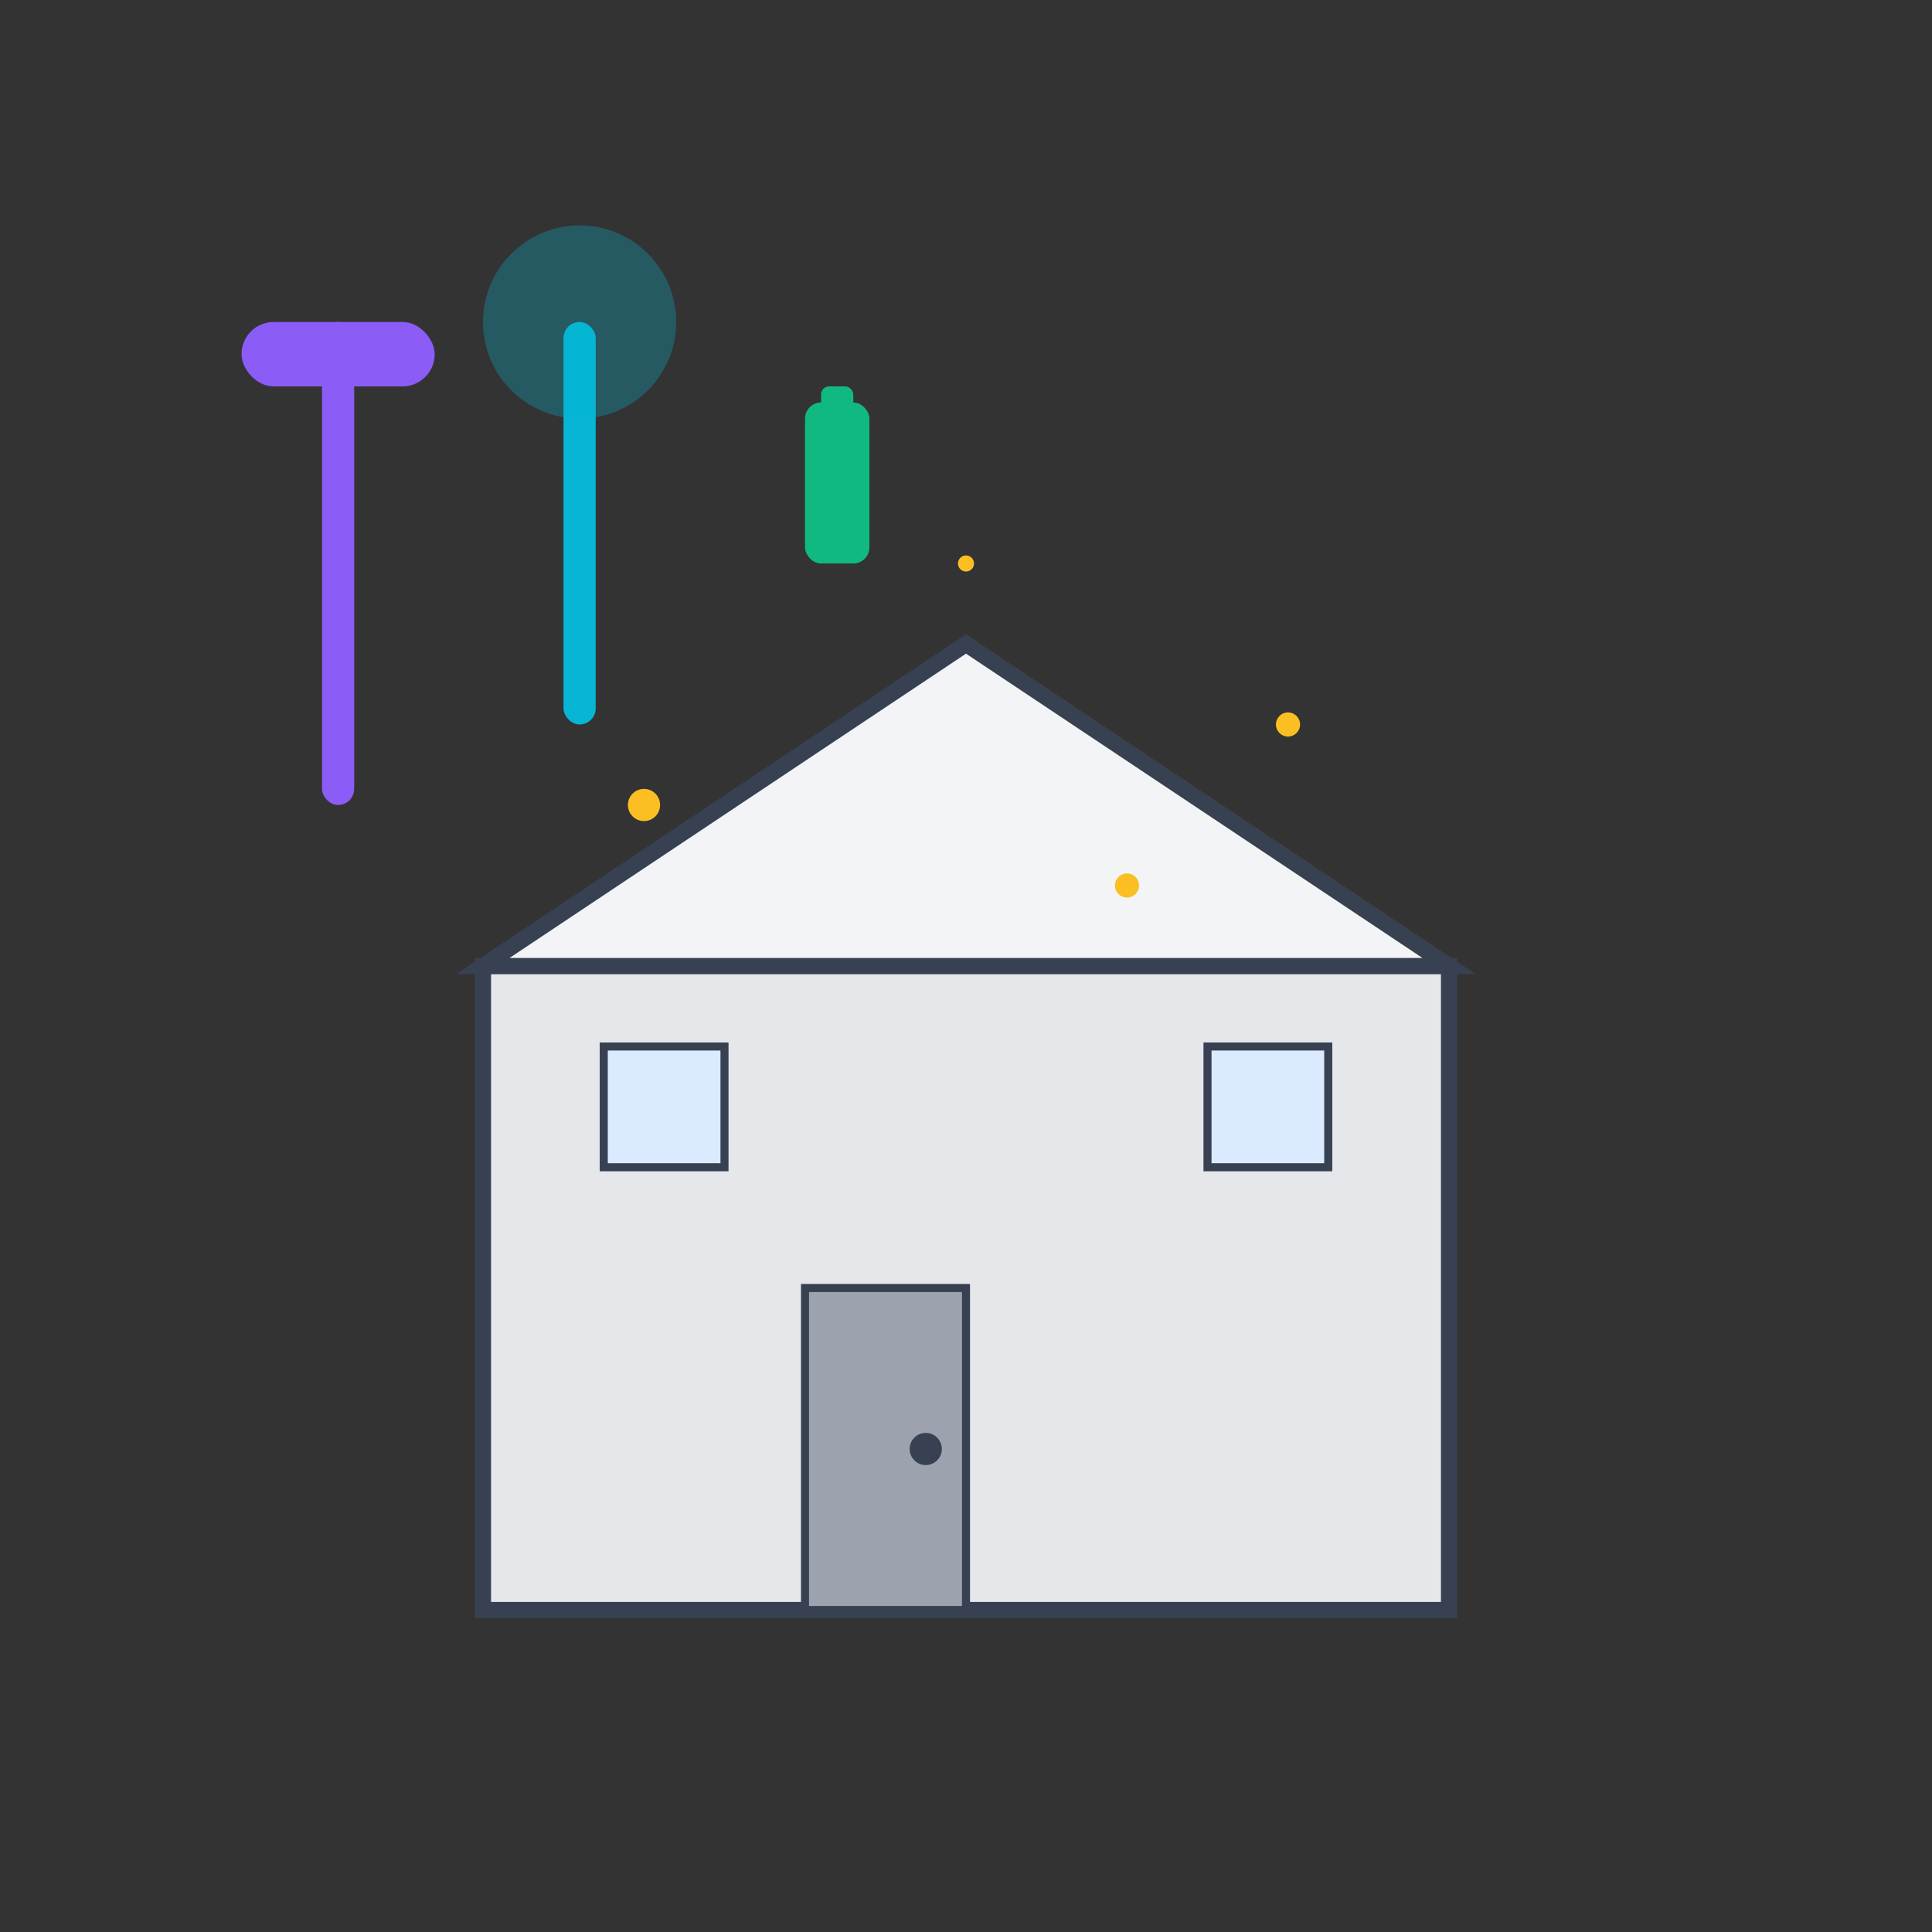 <svg width="240" height="240" viewBox="0 0 240 240" xmlns="http://www.w3.org/2000/svg">
  <rect x="0" y="0" width="240" height="240" fill="#333333" stroke="none"/>
  <!-- House -->
  <rect x="60" y="120" width="120" height="80" fill="#e5e7eb" stroke="#374151" stroke-width="2"/>
  <polygon points="60,120 120,80 180,120" fill="#f3f4f6" stroke="#374151" stroke-width="2"/>
  
  <!-- Door -->
  <rect x="100" y="160" width="20" height="40" fill="#9ca3af" stroke="#374151" stroke-width="1"/>
  <circle cx="115" cy="180" r="2" fill="#374151"/>
  
  <!-- Windows -->
  <rect x="75" y="130" width="15" height="15" fill="#dbeafe" stroke="#374151" stroke-width="1"/>
  <rect x="150" y="130" width="15" height="15" fill="#dbeafe" stroke="#374151" stroke-width="1"/>
  
  <!-- Cleaning supplies -->
  <g transform="translate(40, 40)">
    <!-- Broom -->
    <rect x="0" y="0" width="4" height="60" fill="#8b5cf6" rx="2"/>
    <rect x="-10" y="0" width="24" height="8" fill="#8b5cf6" rx="4"/>
    
    <!-- Mop -->
    <rect x="30" y="0" width="4" height="50" fill="#06b6d4" rx="2"/>
    <circle cx="32" cy="0" r="12" fill="#06b6d4" opacity="0.3"/>
    
    <!-- Spray bottle -->
    <rect x="60" y="10" width="8" height="20" fill="#10b981" rx="2"/>
    <rect x="62" y="8" width="4" height="4" fill="#10b981" rx="1"/>
    <circle cx="64" cy="12" r="1" fill="#10b981"/>
  </g>
  
  <!-- Sparkles for clean effect -->
  <g fill="#fbbf24">
    <circle cx="80" cy="100" r="2"/>
    <circle cx="160" cy="90" r="1.5"/>
    <circle cx="120" cy="70" r="1"/>
    <circle cx="140" cy="110" r="1.5"/>
  </g>
</svg> 